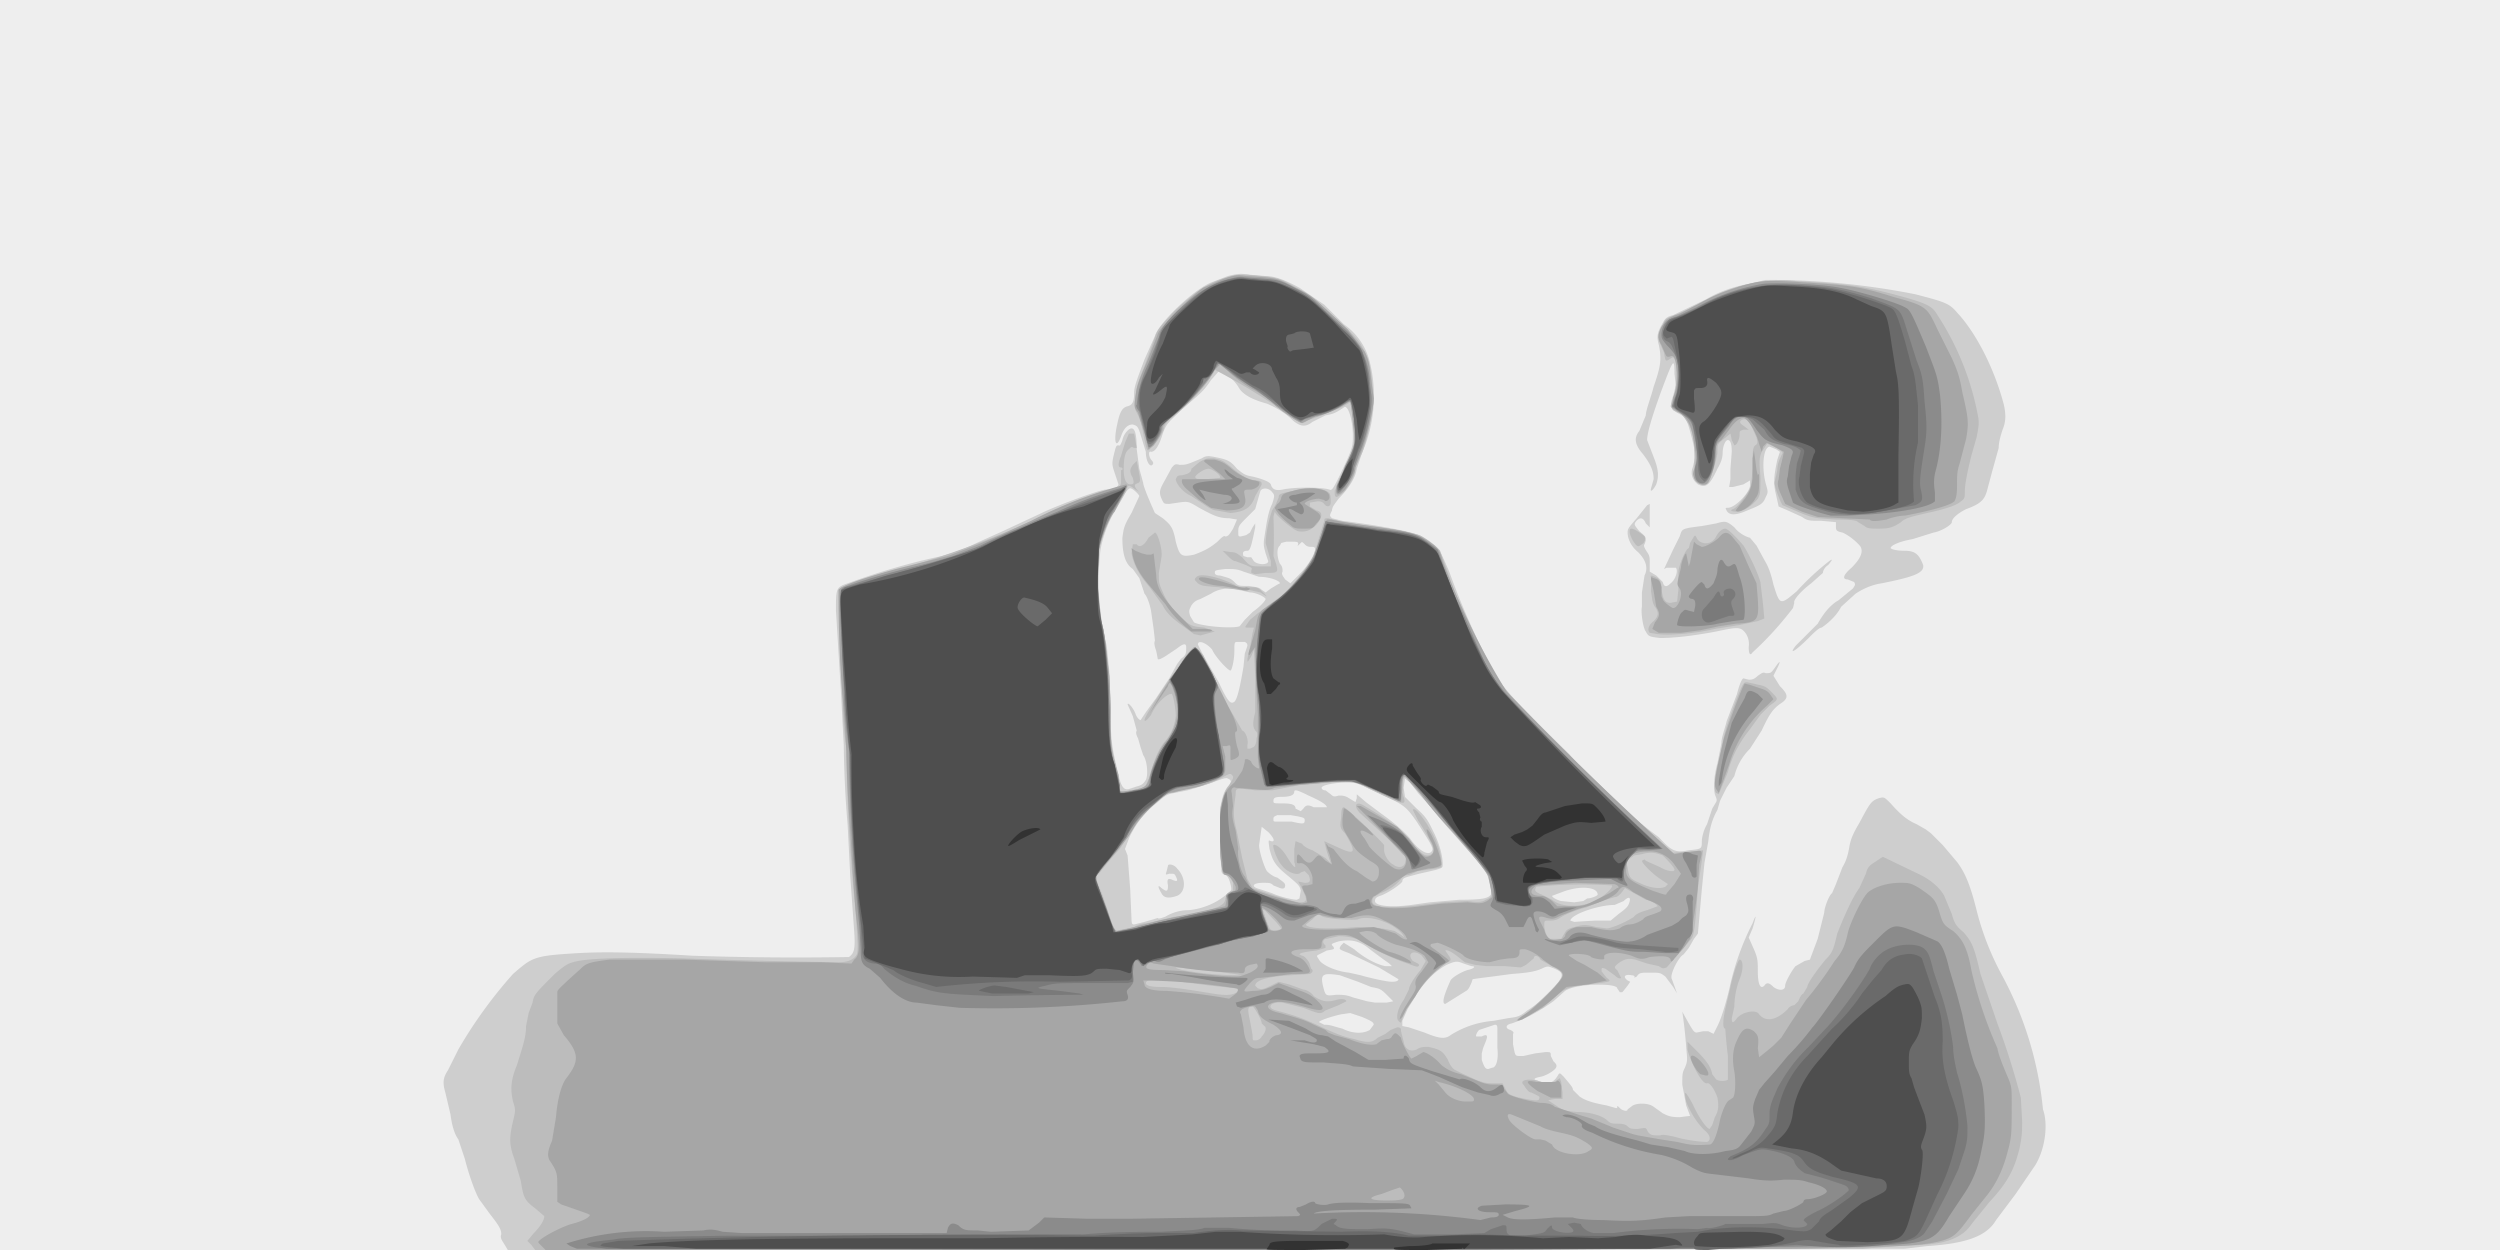 <svg xmlns="http://www.w3.org/2000/svg" xml:space="preserve" style="fill-rule:evenodd;clip-rule:evenodd;stroke-linejoin:round;stroke-miterlimit:2" viewBox="0 0 960 480"><path d="M0 960V0h1920v960H0Z" style="fill:#eee;fill-rule:nonzero" transform="scale(.5)"/><path d="M387 955c-2-3-3-5-2-7 0-4-2-7-9-16l-8-11c-3-5-8-19-11-31l-5-15c-3-4-5-11-6-19l-4-17c-2-7-2-11 2-17l8-16a350 350 0 0 1 42-58c15-13 16-14 50-16 18-1 40-1 88 2a2352 2352 0 0 0 120 1c4-3 5-6 4-20l-3-42-2-39a848 848 0 0 1-3-62l-1-18-1-20-4-65c0-17 0-18 9-21 22-8 45-15 68-20 10-2 21-6 31-11l20-9 30-14c10-5 42-17 49-18 6 0 10-2 10-4l-3-9c-2-6-2-7-1-12 2-8 2-9 4-9 1 1 2-1 3-4 1-5 5-9 7-9 3 0 4 6 4 16l2 15 3 11c0 3 8 21 9 23l6 4c6 5 8 7 10 18 3 11 4 12 14 10 8-3 12-5 18-10 3-3 5-5 6-4 2 0 3-1 6-6l3-7-6-1c-8 0-12-2-23-8-10-6-8-5-23-3-3 0-4 0-5-2-3-6-3-8 1-15l6-11c2-2 2-3 6-2 5 0 5 0 17-5 3-2 5-2 10-1 10 2 12 3 17 9 5 4 6 5 12 6 8 2 13 4 14 6 1 4 4 5 9 4 9-2 30-2 36 0 2 1 3-1 8-11 10-21 10-22 10-30 0-13-4-25-7-22-6 4-8 5-14 6l-10 5c-5 4-9 4-15-1-6-6-13-10-20-13-11-3-19-7-22-13-4-6-9-10-14-13l-7 8c-6 9-8 10-23 23-10 10-11 10-14 18-3 10-6 14-9 14-2-1-2 3 0 6 2 2 2 3 1 4-2 2-5-3-5-10l-4-13c-2-7-3-7-6-8-4 0-7 3-9 9-4 11-6 4-3-9 2-10 4-13 8-14s5-4 5-10c0-5 2-10 8-26l8-18c3-10 29-35 43-41l13-5c8-2 10-2 17-1l12 1c6 0 13 2 26 9l19 13 15 15c10 7 17 17 20 29a109 109 0 0 1-6 70l-4 12c-1 7-6 15-14 23-2 3-5 6-5 9-2 4-2 4 0 6l8 2c24 3 54 8 61 12l10 7c4 4 5 6 11 20a573 573 0 0 0 37 82c8 11 17 21 55 58a420 420 0 0 0 69 64c10 11 13 12 23 10 10-1 10-1 10-7 0-2 1-8 4-13l4-12 3-5c1-2 0-3-1-6-1-5-1-13 2-24l3-15c0-5 3-12 4-17l8-21c2-8 4-12 5-12l4 1c2 0 4 0 7-3 3-2 4-3 6-2 4 0 4 0 7-4 4-6 5-6 2 0l-3 6 5 8c6 6 7 9 1 13s-9 8-15 21l-9 14c-6 6-10 13-12 21l-6 9-5 10-2 7c-4 7-6 14-7 24l-3 17-2 20-3 34-3 4-4 7-4 5c-4 2-11 16-9 19l4 11-3-5-6-8c-4-3-4-3-12-3-7 0-8 0-10 3l-2 1c1-1 0-2-2-2-5-1-7 1-3 4l2 1-2 3-4 5h-2l-2-3c0-4-31-4-40 2l-9 8c-10 7-20 13-32 17-5 1-5 4-1 5 2 1 3 2 2 3v8c2 10 1 9 8 9l9-2 8-1c4 0 4 0 4 3l2 4c2 2 3 3 2 5s-7 6-12 7-6 2-2 3c9 3 12 2 16-5 1-1 1-1 4 2 5 6 7 8 7 10l5 5c4 3 10 5 21 7l7 2h1c0-2 0-2 2 0s6 3 6 1l4-3c4-2 12-2 16 1l7 5c4 2 6 3 13 3l8-1-3-8-3-16c0-8 0-9 2-13 2-5 2-5 1-16a366 366 0 0 0-3-27l5 9c3 5 4 7 6 7l5-1h4l4 2 3-6c3-6 6-16 9-28a204 204 0 0 1 18-51c3-8 3-6 0 4l-3 7 4 9c3 7 3 9 3 17 0 10 2 14 5 11 2-3 4-2 7 1 4 3 9 3 9-1 0-3 6-13 8-15l7-4 4-1 6-16 5-20c0-4 4-14 6-15l3-7 5-13c3-5 4-9 5-14 1-6 2-10 8-20 8-15 9-17 15-19 4-1 4-1 9 4 8 9 13 13 20 16l7 4 4 3 9 9 11 13c6 8 10 17 15 37a214 214 0 0 0 19 49 271 271 0 0 1 32 104c4 11 2 30-6 43l-15 22-15 20c-7 12-22 18-53 20l-17 2-537 1H390l-3-5Zm759-135c3 0 5-6 4-15v-13c0-4 0-5-2-5l-12 4c-2 2-3 5-2 5h4c4-2 5-1 3 4l-2 5-1 4v5c2 6 3 7 5 7l3-1Zm-32-25a72 72 0 0 1 33-11l11-2c7-1 9-1 15-6 8-5 12-9 22-19 6-8 6-10-1-13-5-2-5-2-8-1-6 3-11 4-25 5l-15 2-8 1-7 1-1 3c-1 2-2 5-4 6l-16 10c-3 0-1-7 4-18 1-2 7-6 13-8 5-1 7-3 3-3l-6-2c-5-2-6-2-13 1-9 5-16 12-22 21l-8 13-4 9v4l5 1 12 4c12 5 16 5 20 2Zm-62-4 3-4c0-2-2-3-9-6l-9-3-7 1c-9 2-17 5-17 6l4 2c5 0 6 1 14 3 8 4 16 4 21 1Zm13-21 5-1-6-6c-4-4-6-4-11-5l-10-4-14-5c-13-2-15-1-13 8 2 8 2 8 10 7 5 0 8 0 13 2l11 3 6 1h9Zm9-18-15-9-23-11c-8-3-8-3-6-6l2-2 8 5c8 7 18 12 24 13h5l-2-2-7-5-8-6c-7-6-14-8-24-6-6 2-6 2-4 4 1 2 1 2-5 3l-6 3c-2 1-2 1 0 4 2 4 13 9 23 10l9 2c3 1 19 5 24 5 4 0 5-1 5-2Zm-195-44 7-2 3-1c1 1 3 0 6-1 5-3 11-5 18-5 11-1 23-6 31-14 2-1 2-2 1-6s-2-6-4-7c-3-1-3-2-3-6l-1-10v-35c2-10 3-13 6-17 3-3 3-5 0-6-1-1-4 0-12 3l-12 4-7 2-10 2c-6 1-7 2-14 8-9 7-16 16-21 27l-3 8 2 5 2 26 1 23c0 4 1 4 2 4l8-2Zm346-1h12l6-5c4-3 7-5 8-8 2-5 0-6-4-2l-7 3c-12 0-33 7-34 12l3 1 16-1Zm-141-12 14-2 23-2c17 0 22-1 24-4 1-3-2-14-4-18a454 454 0 0 0-42-49l-10-11-6-8-4-3-1 7 1 7 9 9c8 7 9 10 13 18 5 10 7 19 7 25 0 3 0 3-18 7-11 3-13 3-13 6-1 2-11 9-17 11-3 1-4 2-4 4 0 4 13 5 28 3Zm132-3 3-2c3 0 8-2 8-3 0-6-14-7-27-2l-8 3c0 1 3 3 7 4l10 1 7-1Zm-218-2 1-6c-1-4-1-4-13-14-7-6-9-10-11-18-1-7-1-7 1-6 4 1 2-3-2-7l-5-4-2 14c0 5 4 17 6 20 1 1 4 4 8 5 4 3 6 4 6 6s-1 3-4 2l-5-2c-2-2-3-2-8-2-8 0-10 3-2 5l9 3c4 2 15 5 19 5l2-1Zm102-37c1-2-3-8-12-22-7-10-9-12-19-17l-17-8c-10-5-12-5-18-5-9 0-19 2-19 4 0 1 1 2 3 2l4 3c2 2 3 2 6 1 3 0 5 0 8 2l5 3 1-3v-3l7 6 12 9c7 5 16 12 22 19 7 10 15 14 17 9Zm-98-23c0-2-1-2-5-3l-6-1h-10c-2 1-3 1-3 3s0 2 3 2h11c9 2 10 2 10-1Zm-1-9c2-3 4-3 8-1h10c0-2-5-5-14-9-8-4-11-5-11-3 0 3-4 4-10 4-5 0-6 1-6 3s0 2 7 2 10 1 10 4l4 2 2-2Zm-128-17c4-1 5-2 7-5 2-4 1-15-2-19l-2-6-2-7c-1-2-2-4-1-6l-3-11-4-9c0-2 4 2 6 7 1 3 3 5 4 5l4-6 8-11 10-15 6-11 3-4c4-3 4-4 4-9 0-3-2-3-7 1l-9 6c-5 3-6 3-6 1l-1-5c-1-3-2-6-1-8l-1-9-2-14c-1-5-3-11-5-13l-4-12-5-7c-6-4-8-12-8-24 1-7 1-9 7-19l6-13c0-1-5-6-7-6-1 0-3 2-5 6l-7 12c-5 8-10 22-11 31a201 201 0 0 0 5 72l2 20 1 31c0 22 1 27 6 48 2 9 4 12 8 11l6-2Zm75-65c2-2 4-9 7-27l1-10 2-6c0-1 0-2-2-3h-6c-2 0-2 1-2 7 0 7-2 15-3 15-2 0-12-11-14-16-4-5-11-8-11-4l4 8 12 21c7 15 9 17 12 15Zm4-58 4-5 6-6c7-5 10-9 10-10-1-2-8-5-12-5l-9-2c-7-2-15-1-21 3l-8 4c-3 1-5 2-7 5-2 4-2 4-1 8l3 5c6 3 29 5 35 3Zm29-32 2-1c0-2-8-5-16-5l-12-4c-5-2-7-2-14-2-8 1-8 1-8 3 0 1 1 2 4 2 7 2 8 2 11 5s3 3 11 3c6 1 8 1 10 3l3 2 4-3 5-3Zm17-8c7-7 12-16 12-19 0-2-1-2-3-2-3 0-4-1-5-2-2-2-2-2-3-1-2 2-3 3-2 1 0-2 0-2-9-2l-4 1-1 2c-3 2-2 10 0 14 2 2 2 4 2 6-1 2 0 3 2 6l4 3 7-7Zm-24-10-2-6c-1-4-2-6-1-12 2-13 3-20 6-26 2-6 2-7 0-9-2-3-7-4-9-1l-2 7-2 7-7 7c-5 5-6 6-6 10s0 4 2 4l4-1 3-2 2-4 2-3v3c-3 15-4 18-6 18-3 0-4 1-3 4l3 1h3l2 3c3 3 11 3 11 0Z" style="fill:#cecece;fill-rule:nonzero" transform="scale(.5)"/><path d="M892 686c-3-5-3-7 0-4 4 3 5 3 5-2-1-5 0-6 4-4 3 1 4 1 2-3-1-2-1-2-5-2-3 1-3 1-2-2l1-4c0-2 5-1 7 2 7 7 7 18 0 21-6 2-10 2-12-2Zm451-189c1-6-2-12-6-14-3-1-5-1-19 2-21 4-35 5-43 5-8-1-9-1-11-5-2-2-4-15-3-19v-11l2-13c3-6 1-12-5-18-5-4-8-10-8-15 0-3 1-4 7-11l8-10 2-1v18l-3-3c-2-5-5-5-8-1-1 2-1 2 3 7 5 4 6 5 4 10-1 1 0 3 2 6s2 4 2 9v6l5 3 5 5c1 4 3 4 6 1 4-3 6-10 4-12h-7l-2 1 7-15 5-10c2-6 1-6 17-8l11-2c7-2 8-2 14 3 3 4 8 7 12 8l5 6 6 11c3 5 5 10 7 19 5 16 5 16 18 5a205 205 0 0 1 21-20c6-5 8-6 3 0-2 1-4 4-4 6l-9 8c-8 6-14 13-13 15l-1 4c-10 13-20 24-31 34-2 3-3 1-3-4Z" style="fill:#cecece;fill-rule:nonzero" transform="scale(.5)"/><path d="m1379 496 10-10 7-7c4-7 9-14 16-18l11-9c2-3 2-3 1-5l-5-2c-4 0-4-3 3-9 7-7 9-12 7-16-2-3-9-9-14-11-5-1-5-2-5-5v-3l-11-1c-9 0-11 0-15-3l-11-5-7-3-2-9c-2-8-2-13 1-27l2-6-3-2-5-2c-5 1-6 16-3 28 2 7 2 7 0 11-2 5-4 6-14 10-9 4-14 4-16 0-1-2-1-2 1-2 6 0 18-13 17-18v-3l-5 3-8 2h-3l1-6v-8l1-13c0-6-1-9-3-9s-4 5-4 10c0 3-1 7-4 12-6 13-9 15-15 12-4-3-6-8-4-13l2-8c0-5-4-21-6-26s-4-6-8-8c-5-3-6-5-3-13l2-8-1-9c0-13-1-11-10 13-8 22-11 33-11 38l5 13c4 10 4 15 2 21-2 4-5 7-4 3l2-7c0-6-2-11-8-19-7-8-7-13-3-18l5-12c0-4 4-14 6-22 6-17 6-22 4-32-2-7-1-10 3-17 2-4 4-5 8-6l25-12c10-6 22-10 33-12l13-3a574 574 0 0 1 115 11c23 6 26 7 32 14 15 16 29 44 36 71 2 9 1 14-1 19-1 3-3 9-3 14l-5 18-4 15c-2 7-5 10-16 14-6 3-11 7-11 10 0 2-8 7-14 8l-16 5c-11 2-17 5-17 7 1 1 5 2 11 2 8 0 11 3 14 11 1 6-7 9-32 14-7 1-14 4-20 8l-11 10c-3 6-9 12-15 16-2 0-6 4-10 8-9 9-16 14-10 6Z" style="fill:#cecece;fill-rule:nonzero" transform="scale(.5)"/><path d="m408 956-3-3 5-6c5-5 8-10 8-13l-7-6c-8-6-9-8-11-21l-5-17c-4-11-4-16-1-29 2-8 2-9 0-15-2-9-2-16 3-28 5-16 7-22 7-30l2-10 3-8c1-6 2-7 17-22 7-6 10-8 14-9 9-3 39-4 83-3a5931 5931 0 0 0 121 3c7 0 12-2 14-6 1-3 1-6-1-34a1374 1374 0 0 1-7-124 293 293 0 0 1-3-38 1089 1089 0 0 1-2-85c3-3 24-10 46-15a706 706 0 0 0 110-41c15-8 40-17 50-19 7-1 10-3 10-7v-9c2 0 1-2 0-2-3 0-2-4 0-9l3-10 3-7h4l2 11h-2c-2-1-2-1-4 1-3 2-4 7-4 16 0 7 2 11 5 11s3-1 2-5c-3-5-2-7 0-10l3-3 1 5c2 10 2 11 0 12-3 1-3 2-1 5 2 2 2 2-1 0-5-4-6-4-7 1l-7 12a92 92 0 0 0-15 61l3 28c4 13 7 51 7 65-1 15 0 31 4 45l3 16v4h4c11-2 15-3 16-5l4-9c2-9 5-18 11-25 5-6 7-12 8-19 0-6-2-16-3-17-3-1-12 7-16 16-2 3-5 6-5 4s6-12 19-31 17-25 20-25l6 6 19 39 11 19c3 1 5 8 4 11v3h2l2-1c1 0 3-2 3-7 1-3 1-4-1-6-2-3-2-6 0-14v-27l-1-21-2 5c-3 5-3 5-3 2l2-9 2-11 1-4h-4c-4 0-3 0 1-6l6-5 8-6 8-6c7-4 25-25 27-33l8-26c0-2 1-2 3-2l8 2 17 3c18 2 40 6 45 8s14 9 16 12l11 31 21 45c8 18 11 21 21 34a3001 3001 0 0 0 125 122l13-1 11-1-1 8-3 21c-2 30-3 36-5 39l-5 6-14 16c-3 1-3 1-6-1l-9-2-9-3c-5-1-7-1-12 2-4 3-5 4-2 6l3 6c-1 1-3 0-5-2l-7-5c-3-1-3-1-3 2l4 5c4 3 4 3-15 5-14 2-17 3-24 9l-10 9-20 10c-1 0 2-3 6-5 9-7 29-26 29-30 0-2-3-5-10-8l-7-4c-1-3-5-4-5-1l-6 5-4 2-12-1h-14l-9-1-8-2-5-4c-5-4-9-6-10-5l2 3c3 4 3 5-2 7-9 7-17 15-23 25l-6 9-4 8c-1 4-1 4-3 2s-1-9 4-16l4-8c0-2 3-8 9-15l4-7-3-4c-6-5-12-2-7 4l4 2 1 1c-1 2-1 2-9-1-9-3-25-10-30-14-7-5-14-7-23-7l-9 2c-3 0-4 3-1 5v2l-7 2c-9 1-13 2-13 3l2 1c2 0 6 5 6 7l1 3c2 1 1 3-1 4l-15 1c-18 1-27 4-27 8l2 2c3 1 4 1 10-2l6-3 8 2 11 4c2 0 6 2 8 5 6 4 10 5 17 3 3-1 8-1 8 1l-6 3-10 4c-4 3-4 3-17-2l-16-4c-9-1-13 4-5 6 15 4 20 6 29 10 17 8 22 10 31 12 10 3 14 3 18-1l6-3 4-3 5-2c3 0 3 1 3 3l2 8c1 6 5 8 10 6 3-2 5-2 9-2 9 2 11 3 15 10 2 5 4 7 6 8l4 2 11 5c7 3 10 3 15 3h6l2 4c2 4 3 5 11 7 9 2 15 3 15 1 1-2 0-2-6-5-2 0-3-2-4-3l-2-3c-3-3 2-5 11-3 8 3 11 2 14 0l3-2 1 3 1 8v5h-6l-5 1 6 4c6 4 6 4 16 5 11 0 20 3 24 7 2 2 4 2 8 2s6 1 7 2c2 2 3 2 8 2 6-1 6-1 7 1 2 4 4 4 10 4 2-1 6 0 11 1 10 3 21 4 25 4 3-1 3-5-2-9-6-6-11-14-14-22-2-9-1-9 5 2 5 11 11 19 13 19l2-3 2-6c3-5 3-9 2-15-2-6-6-12-8-11-4 1-13-17-15-26v-6l7 7c7 7 11 12 12 18l3 4c3 2 9 1 9 0v-18a400 400 0 0 1-2-21c-2 0-2-6 0-15l4-17c2-10 6-21 7-21 3 0 3 8 0 15-2 5-4 13-4 21l-2 9c0 4 1 4 4 0 4-5 15-7 17-3 5 6 13 5 22-4 1-2 4-3 5-3l3-3c1-2 2-5 4-6l3-5c0-3 9-15 14-21 5-5 6-7 9-20 4-10 11-27 17-35l5-11c1-4 2-6 7-9l6-4 27 13c11 5 19 13 21 19l5 12c2 7 3 9 9 14 6 7 8 10 13 32l13 38a567 567 0 0 1 18 57l1 18c0 8 0 11-2 21-4 16-9 26-23 41l-13 16c-5 7-7 8-12 11-10 5-19 6-46 7l-26 2-511 1H411l-3-4Zm561-160c3-3 4-7 2-8l-2-2c0-3-6-13-7-13-4 0-4 2-2 11l2 11c0 4 0 4 2 4s4-1 5-3Zm-19-34c1-2 1-2-1-3l-19-2-23-3c-18-3-27-2-27 1 0 2 4 3 12 3s21 2 39 5c12 2 16 1 19-1Zm4-13-6-1-23-3c-22-2-27-3-17 0a245 245 0 0 0 46 4Zm245-28 3-5c1-2 3-3 7-4 7-2 9-2 17 0l8 1c4 0 17-6 21-9 1-2 6-4 10-5l8-3c0-1-4-4-9-5l-9-5-7-4-3 4c-2 2-3 3-5 3l-10 3-12 5c-5 1-16 5-20 8-3 2-6 2-8 2-4 0-4 0-4 4 0 3 2 9 4 10h9Zm-121-2c-2-4-9-9-15-11-7-3-16-4-20-2-2 1-22 0-27-2l-4-2-4 4-5 4c0 3 17 4 39 2 11 0 16 0 29 3l5 3c3 2 3 3 2 1Zm-207-7c3-2 7-3 10-3l13-3 8-2c8 0 33-6 36-9 2-1 3-3 3-5 1-3 2-5 6-6v-6c-2-4-3-5-5-6-3 0-3 0-5-17v-33c2-9 3-14 7-19 3-5 4-6 2-8-1-1-2-1-7 2-9 5-19 8-29 9l-9 3c-4 0-6 1-11 5-8 7-16 16-22 26l-8 12a250 250 0 0 0-16 19c-3 2-3 3-2 5l5 12 9 27 15-3Zm112 2c2 0 0-3-6-9-4-4-6-7-7-6l3 9c3 7 2 7 10 6Zm109-19 16-2 19-1c8 1 11 1 14-1 5-2 5-3 4-10-1-10 0-8-29-41a397 397 0 0 1-27-33l-7-8c-1-2-2-2-3-2-2 1-3 9-1 15 2 7 1 7-28-7-10-5-12-5-28-4l-24 2-21 4h-13c-15-2-15-2-15 3-2 15-2 17 1 29l4 20 4 16 4 7c2 1 32 11 36 11 5 0 6-1 4-6a95 95 0 0 0-5-10l5 1c4 0 5-1 3-6l-3-3-3 1c-2 3-11 0-15-6-3-3-7-14-6-15 2-1 7 3 11 10 5 8 7 9 5 3v-10l1-6 5 2c1 2 5 4 8 5l10 6 4 4-3-9-2-8 11 5c13 6 14 4 5-11-4-4-4-5-3-12 0-7 1-8 2-8 2 0 28 25 31 29v4c0 3 3 9 7 11 4 3 8 2 9-1 1-4 1-5-2-7l-8-9-14-13-11-10c-5-6-2-9 4-5l10 6c14 9 18 12 23 19 8 9 12 13 15 13s5-2 5-4c0-3-6-14-12-23l-4-8c1-2 5 2 11 11 6 10 10 18 11 28v5l-4 1-7 1-7 1-7 3c-3 0-5 1-6 3-3 4-8 8-16 11-5 3-6 3-6 6 0 2 1 3 5 4s19 1 33-1Zm133-3c6-3 14-10 13-12a363 363 0 0 0-58 1c-2 3-1 4 4 6l8 4c7 6 22 6 33 1Zm54-11 2-2-6-4c-6-4-14-12-14-14l2-1 1 1 2 1 9 4c5 3 11 4 11 2s-6-8-9-11c-5-2-9-3-16-1l-6 1-4 3c-2 2-2 3-1 6 1 8 2 9 9 12 8 4 16 5 20 3Z" style="fill:#bcbcbc;fill-rule:nonzero" transform="scale(.5)"/><path d="M1318 609c-2-2-1-12 1-21l3-12c1-8 4-19 9-32 8-21 8-20 11-20l9 2c5 1 6 2 10 6 5 5 5 5-2 10l-7 7-8 11c-8 10-14 21-17 33l-7 17-2-1ZM917 487l-11-8c-8-6-11-10-13-14l-10-14c-7-8-12-16-14-26l1-7h3c2 3 6 1 9-5l5-4c2 0 6 13 5 19l-2 12c0 8 0 8 4 17 3 6 6 10 11 15 9 9 10 9 20 10l8 3-11 3-5-1Zm356 0-6-1c-2-2-1-6 3-9 4-4 4-7 1-11-2-3-2-5-3-12v-10c-1-3 1-2 5 0 2 2 3 3 3 8 1 9 3 11 7 11l5-1 1-9v-14c1-7 6-18 8-18l1-4 3-5c1-1 1-1 2 1s2 3 5 4c4 1 8-1 10-5s5-6 7-6 9 7 14 13c5 8 11 21 13 28l2 17 1 11-5 2-14 3-19 3c-17 4-36 5-44 4Zm-305-32-9-2h-7l-16-2c-12-1-13-1-16-3-3-3-3-3-1-5 3-3 17 0 29 6 2 2 5 2 11 2 7 0 7 0 11 4s4 4-2 0Zm-7-15v-2c1-2 0-2-4-4l-8-3c-2 0-4-2-7-5l-3-3 6 1c4 0 5 1 9 4 6 7 6 7 15 7h7v-4l-2-7-2-7a89 89 0 0 1 5-25l3-5 2-5c0-3 2-3 11-5 12-3 24-2 27 1 2 1 2 4 2 8 0 3-3 4-5 1-1-1-2-2-5-2l-6 1v3l5 3c5 1 5 5 0 11-4 4-8 6-14 5-4-1-17-12-18-15l-1 4a336 336 0 0 1 0 30l2 6c2 7 1 7-8 7l-8 1-3-1Zm295-22c-4-5-6-12-3-12 2 0 8 4 10 6 1 2 0 5-2 6-3 2-3 2-5 0Zm176-14-5-3c-1-1-3-2-17-2-16-1-17-1-27-5l-14-6c-2-3-7-16-6-18l2-9c0-5 2-9 4-13 0-2-10-7-12-7l-4 6c-2 5-2 7-1 19 0 13 0 13-2 17-4 5-11 10-16 10-4 0-6-1-3-2s9-9 12-14c2-3 2-6 3-18 0-13 0-15 2-17 2-1 2-2 1-6l-4-9c-3-5-5-6-8-4-1 1-1 2 2 4l4 3h-4c-3 1-3 1-3 4s-2 8-4 8l-2-4-1-5-5 4c-5 4-5 4-5 11-1 7-5 19-7 23-2 2-6 1-9-1-2-1-2-3-2-7 1-19 0-29-4-37-3-5-6-9-8-9l-4-2-2-3 2-6c3-7 3-28 1-30-1-2-1-2-4 0s-3 1-4-5l-3-7c-2-4-2-7 2-14 2-6 2-5 14-10l17-8a119 119 0 0 1 73-16c38 2 51 4 77 11 22 6 26 8 30 15a213 213 0 0 1 31 77c1 5 1 7-1 17l-4 14c-2 8-5 21-5 27 0 5 0 6-3 8-3 3-12 6-26 9-13 3-17 4-20 7-6 4-9 5-17 5-6 0-9 0-11-2Zm-498-12c-3 0-7-3-10-5l-9-6c-7-3-12-10-12-13 1-2 1-3 5-3 4-1 7-2 7-5l6-5c5-3 6-3 11-3 6 1 8 2 15 8 6 5 11 8 17 9 5 0 6 2 4 5l-4 7c-3 9-8 12-19 13l-11-2Zm3-25c1-2-6-7-9-7s-9 4-10 6c0 2 1 2 9 2l10-1Z" style="fill:#bcbcbc;fill-rule:nonzero" transform="scale(.5)"/><path d="m1025 377 8-18c8-17 8-21 6-39l-2-11-7 4-15 6-11 4c-3 3-6 2-15-5a530 530 0 0 0-56-34c-5 10-17 24-33 37-4 3-6 6-6 8-1 4-7 13-10 15-3 3-3 4-6-11-1-6-3-13-5-16-2-4-2-5-1-13 1-7 2-11 7-23l8-22c2-6 3-7 15-20 16-15 25-21 37-25 9-3 10-3 19-3 22 2 24 2 36 9 11 6 14 7 29 22 18 16 21 20 24 26 5 8 6 15 8 38 0 9-5 32-9 42l-5 11c0 6-4 13-9 19-6 5-7 5-7-1Z" style="fill:#bcbcbc;fill-rule:nonzero" transform="scale(.5)"/><path d="M416 957c-3-3-3-3-2-4 4-4 18-11 25-13 8-2 14-5 14-7l-2-1-20-7-3-2v-11c0-11 0-12-6-21-2-4-1-8 2-15l3-18c1-13 4-25 8-30 10-13 10-19-2-33l-5-9v-24c0-2 4-5 8-9l10-9c4-4 6-5 22-7h58l62 2h42l24 1 2-3c4-3 4-8 3-20l-2-18-2-27-2-34a990 990 0 0 1-3-61l-1-18-2-25a966 966 0 0 1-3-81c2-3 19-9 44-16l40-10 21-8 19-8 24-11a354 354 0 0 1 69-27l4-1c1 1 0 3-3 9l-6 12c-4 4-10 20-12 29-2 13-1 43 2 56 2 6 3 15 4 25l2 16 1 27c0 28 0 29 6 49l1 9c0 5 0 4 9 3 11-2 12-3 14-11 2-9 8-21 12-26 8-10 11-21 8-34-3-11-5-14-6-9l-14 21a358 358 0 0 1 34-51c4 0 9 10 19 31l11 22c3 7 4 12 2 12-1 0 0 9 2 14 1 4 1 5-3 7-3 1-3 1-3-1v-6c0-4 0-4-3-3h-3l2 8v11c-1 4-2 4-7 7l-8 3c-3 2-13 4-28 7-3 0-19 15-25 23l-6 10-8 10-10 12-5 6c-3 3-3 4 4 24 6 16 8 21 10 21l9-2 23-6 51-11 1-5c-1-4 0-5 4-6 3-1 3-1 3-4-2-4-4-8-7-9-3 0-4-3-5-21v-25c2-15 3-18 11-25l6-9 1-3 1-4c0-2 0-2 2-2l2 1 1 1c0 2 5 6 6 5l-1-8v-34a936 936 0 0 1-2-51l-3 4c-2 4-3 2-1-3l4-14c2-11 2-12 6-16l10-7c10-7 27-28 30-37l9-25h3l10 2 41 6c11 2 17 4 23 8 9 6 10 8 12 16a575 575 0 0 0 49 100 2527 2527 0 0 0 129 125l5-1 9-1c8-1 8-2 5 10l-1 17a449 449 0 0 1-6 40l-5 7-7 8c-2 3-3 3-3 1-1-3-7-3-16-2-6 2-7 2-14-1-9-3-19-3-21 0v2c1 2-9 0-10-1-2-3-19-3-17-1l6 4 6 3 10 6 7 6-14 3-17 2-9 8c-8 7-16 12-25 17-6 2-4 0 5-6 8-6 25-23 26-27 1-3-1-5-8-8l-7-5c-3-3-9-7-14-8-4 0-4 0-4 2 0 4-2 5-8 5l-7 1-8 2c-7 0-17-2-20-5-1-2-16-9-20-10l-5 1c-1 2 0 2 4 5l8 6 2 2-6 4c-8 6-15 14-20 23l-7 10-3 6-2 2c0-3 3-8 8-16 4-6 5-8 4-11 0-3 0-4 5-10l5-7-3-5c-4-3-8-5-20-8-5-1-15-6-17-9-2-1-3-2-8-2l-5 1c0 2 17 13 23 15 8 2 13 5 16 7l1 2-4-1a169 169 0 0 1-38-18c-6-3-7-3-14-3-10 1-13 3-13 7s-1 4-12 4c-12 0-15 3-6 6 3 1 5 3 7 6 4 7 3 7-12 7l-15 2-9 1c-4 0-5 1-8 4-6 7-6 7 2 6 6 0 9-1 14-3l6-3 11 4c9 3 12 4 17 8 10 9 7 11-9 6-14-4-19-4-23-3-7 2-5 6 5 8 10 3 19 5 26 9l9 4 2 2 5 2 11 3c10 4 17 5 21 4l4-3 4-1c1 0 3 0 4-2 2-3 3-3 5-1l2 2c0 3 7 16 8 16l4-2 5-3c2 0 9 4 14 10 4 3 7 5 15 7l15 6c5 2 8 2 12 2 5 0 5 0 6 3l3 4c2 2 17 6 25 7 5 0 9 1 11 3l9 3 9 3 10 3 17 7 15 5 4 1 17 3 13 2c9 2 12 3 25 2 3 0 6-9 8-19 2-8 5-14 7-15l3-2c2-3 2-14 1-20-2-10-1-18 2-24 4-9 7-11 13-7 3 3 4 4 3 13l1 7 5-4 6-5 6-6 7-11 12-18a287 287 0 0 0 22-30c6-7 8-12 10-21s12-29 16-32c5-4 15-7 24-7 7 0 8 0 15 4 10 7 12 8 15 17 3 10 3 11 11 16 7 6 11 13 14 30a321 321 0 0 0 20 60c1 6 5 15 7 20 4 9 4 10 4 22 0 23 0 26-3 37-3 12-8 24-16 34l-12 15c-11 15-13 17-23 20-12 3-22 4-67 5l-46 1-480 1H419l-3-3Zm662-37c2-2-1-7-3-8l-6 2-8 3c-12 3-10 5 5 5 9 0 12-1 12-2Zm142-36c4-2 3-3-1-6-8-5-11-6-20-8-5-1-13-3-16-5l-22-9c-3-1-4 0-2 4s17 15 20 15h4l4 1 5 3c2 7 22 10 28 5Zm-88-40c-1-4-14-10-27-13l-3-1 3 3 5 6c3 4 10 7 16 7s6 0 6-2Zm-160-41 3-3c-1-1 3-5 6-5 5-1 3-4-3-8-8-4-11-6-12-11l-2-3c-2-1-8 1-10 2-2 2-2 2-1 4l2 10c1 14 7 20 17 14Zm-24-39c3-2 4-5 1-5a492 492 0 0 0-71-6l1 3c0 3 5 5 17 5a440 440 0 0 1 48 6l4-3Zm12-17c6-3 7-5 5-7l-5 1c-3 1-4 2-4 4s-1 3-5 2a337 337 0 0 1-51-5l-14-2c-3-1-3-1-5 1-2 3 0 4 13 4l16 1c5 1 27 4 39 4 4 0 6-1 11-3Zm120-27c-1-4-10-10-17-13-9-5-14-5-25-2h-13l-10-2c-2-1-3-1-9 3l-6 5c0 3 18 4 41 2l14-1 8 2 9 3 4 3c3 2 6 2 4 0Zm120 1 2-2c0-3 4-6 9-7h11c13 3 16 3 22 1 2-2 6-3 7-3 4 0 8-2 11-4 1-2 5-3 8-4 5-2 6-2 6-4s-3-4-11-7l-11-6c-6-5-8-5-11-1-2 4-12 9-31 14l-13 5c-6 3-6 3-11 2-6-2-7-1-5 3l3 6c1 5 4 8 8 8l6-1Zm-217-7c3-1 2-2-3-8-6-6-11-10-11-8l2 7 3 8c1 2 6 3 9 1Zm108-18 16-2 20-1c10 1 11 1 15-1l4-3-1-6-2-10c-2-4-13-18-29-36a282 282 0 0 1-23-27l-9-10c-4-6-5-5-5 6l-1 10-29-13c-8-3-12-4-28-2l-23 2-17 2c-4 2-7 2-17 1l-13-1c-2-1-4 1-3 4l1 10c-1 6-1 9 2 19l2 14c-1 6 2 18 5 21l3 6c2 4 2 4 21 10l20 5 4-1-1-5c-4-8-4-8 1-8l4-1v-5c-1-6-6-12-10-11-2 0-2 0-2-3 0-5 1-5 5 0 4 4 6 3 9-1 3-3 3-3 8 2l5 3-2-8c-3-7-3-10-1-6l4 2 4 5c4 5 9 10 14 12l7 5 5 3c3 0 5-3 5-7s0-5-7-9c-10-7-11-8-16-17-5-8-5-8-5-15l1-8c0-1 6 3 9 7l9 8c6 6 6 7 1 4-7-4-8-2-3 4l3 5c0 2 16 16 20 18 5 2 8 0 9-5 0-4 0-4-12-16a1255 1255 0 0 0-26-27h3l28 16 9 9c7 9 11 14 13 14 6 0 8-5 4-12-3-5-4-10-3-9 3 1 11 21 11 27 0 1-5 3-10 3l-9 2-7 2-6 4-19 13c-2 0-4 5-2 6 0 1 2 2 5 2 4 2 18 2 32 0Zm133-4 12-6 6-4c2 0 1-2-2-3l-30-1-30 2c-6 4-5 8 3 8 3 0 5 1 9 4l4 4h11c9 0 11-1 17-4Zm56-6 6-7 5-8-5-7c-5-7-13-11-21-10-11 0-16 4-16 13-1 7 3 10 20 17 9 3 11 4 11 2Z" style="fill:#a6a6a6;fill-rule:nonzero" transform="scale(.5)"/><path d="m1191 843-10-5c-10-7-10-9-1-7h15c1-2 3-1 4 3v9h-8Zm115-18c-4-3-9-13-7-14 2-2 11 7 13 13 0 2 0 2-2 2l-4-1Zm12-219c-2-4-1-9 6-39 2-7 14-40 16-42l4 1 9 3c3 1 5 2 7 5l2 3-5 5a96 96 0 0 0-29 45l-8 22-2-3Zm-44-120-5-3 2-5c4-5 4-7 1-12l-2-12-2-9c0-2 0-2 2-1 4 1 5 2 6 7v7l1 2c0 2 7 7 8 7 4 0 8-11 5-15-2-3-2-3-1-8l2-8c0-4 3-11 4-11l1 5 1 5 1-3 3-16 2 2 4 2c3 0 10-4 13-7 4-5 7-5 11 0l5 6 7 16 6 13 1 12c1 17 0 18-17 19l-13 2-14 3-15 2h-17Zm-359-1c-8-6-15-13-20-21l-12-14c-6-7-11-14-13-23l-1-6 3 2 5 2 4 1h3l2-1 2 17c0 10 7 20 20 33l8 8h7c7 0 10 1 6 2h-14Zm35-33-11-2c-9 0-20-4-18-6 1-2 13 1 28 6 3 1 7 2 8 1l3 1c-1 2-4 2-10 0Zm42-48c-5-4-10-8-13-14l2-3c2-1 3-4 3-5 1-2 1-3 9-5 7-2 10-2 16-2 9 1 12 3 12 7 0 2-3 4-4 2l-4-1c-4 0-11 2-11 4l6 4c7 4 8 6 3 11-3 4-3 4-10 4-4 0-7 0-9-2Zm444-5-21-1-19-1-12-4-13-6-4-9c-2-5-2-7-1-10l1-8 2-8 1-5-13-7-3 3-1 4-2-6c-2-9-9-20-12-20s-7 3-11 9l-6 8c-4 3-4 3-4 11-1 10-5 22-8 23-4 1-7-1-9-5-1-3-1-4 1-9 1-7 1-7-2-24-2-9-5-15-12-18l-4-3 1-8c2-5 3-8 3-18-1-12-2-15-6-13-2 0-2 0-3-2l-3-7c-3-5-3-8 0-14 4-6 5-7 14-10l17-9c11-6 17-8 29-12 17-5 21-5 51-3 32 2 42 3 67 11 26 7 26 8 34 25l11 22c4 9 6 14 8 26 5 21 5 24 3 36l-5 19c-2 6-2 9-2 17s-1 10-2 12c-3 3-17 7-38 11-5 0-12 2-14 3-6 1-12 2-13 0Z" style="fill:#a6a6a6;fill-rule:nonzero" transform="scale(.5)"/><path d="m1333 392 3-4c7-8 9-12 10-21v-15l1-6 1 7 1 8 1 4c1-2 1-1 1 3 0 9 0 11-3 15-3 6-13 12-15 9Zm-403-2-9-6-8-7c-5-4-6-7-5-9h33l-4-4-9-7c-4-3-4-3-2-4h7c7 2 8 3 14 8 5 4 13 8 17 8l3 1c1 2-1 5-6 6-6 0-6 0-5 5 2 8-2 11-14 11l-12-2Z" style="fill:#a6a6a6;fill-rule:nonzero" transform="scale(.5)"/><path d="M1026 376c0-3 2-7 7-17l7-13v-12l-2-19-1-7-5 3c-6 4-19 9-22 9l-6 3-4 2c-2 0-14-8-20-13-6-6-11-9-16-12-6-3-16-10-22-16l-5-4-4 4c-5 10-19 25-33 36-5 4-7 7-7 8 0 4-4 10-7 14l-4 3-3-12-5-16c-3-4-3-5-2-12 1-8 1-9 10-30l7-18c0-4 26-30 35-36l16-7c9-3 11-3 17-2l15 1c8 1 10 1 21 7 12 6 13 6 27 19l15 14 13 17c3 6 4 11 5 21l2 15c0 7-5 31-10 42l-4 11c0 4-4 11-8 17-5 5-7 5-7 0Z" style="fill:#a6a6a6;fill-rule:nonzero" transform="scale(.5)"/><path d="m443 959-5-2-3-2a202 202 0 0 1 75-9l30-1c5-1 8-1 15 1l15 1h157l1-4c2-4 4-4 8-2 4 4 6 4 15 4l10 1 29-1 8-6 4-4 33 1h33l65-1 64-1c2-1 2-1 0-3s-2-4 1-4l5-2c3-2 7-3 7-1 1 1 7 2 10 1s11-2 32-1c26 0 30 0 31 2l1 2-28 1c-31 0-45 1-47 3a671 671 0 0 1 128 5l8-2c5 0 6-1 6-2 0-2-1-2-7-2-9 0-12-3-6-5l18-1c22 0 24 1 8 5l-10 3 4 2c4 2 15 2 36 0h14c2 1 11 2 23 2 20 1 28 1 48-2l18-1h40c19 0 21 0 25-2l8-2c4 0 15-6 15-7s1-2 3-2c5 0 15-4 15-6s-5-5-14-7c-6-2-9-2-19-2-9 1-15 1-27-1l-25-3c-9-1-10-1-18-5-8-5-16-8-24-10a185 185 0 0 1-53-17c-6-2-9-4-8-6 0-2-7-6-12-6l-3-1c1-2 8-1 13 2l7 4 5 2c4 3 13 6 33 11l10 3 13 2 13 3c6 3 20 3 31 0 9-1 10-2 13-6l7-9c3-6 3-6 2-12s-1-7 1-13l3-7 4-5 8-9 10-12a218 218 0 0 0 19-22c4-4 27-37 32-46 3-7 7-11 15-19 15-15 15-15 33-8l16 7c3 2 6 8 9 21l6 20 4 15c4 20 8 36 11 42 4 9 5 12 6 27 1 21 0 25-3 39-2 10-6 20-12 29l-12 18c-13 22-15 22-89 23a24283 24283 0 0 1-509 3l-456-1Z" style="fill:#8b8b8b;fill-rule:nonzero" transform="scale(.5)"/><path d="m1144 841-9-2-12-4-18-8-13-5-24-1-29-2c-4-2-11-2-22-3-14 0-16 0-18-2l-1-3c1-2 3-2 12-2 11 0 13-1 7-5l-8-2-18-3h11c6 2 8 2 9 1 1-2 0-2-5-5l-13-5-19-7 16 1 13 6c6 4 10 5 12 5l5 1 6 4 15 8 10 6h13l14-1c0-3 2-3 4 0 1 4 1 4 19 10l20 6c2-2 12 2 16 6s8 4 13 0c4-3 4-2 5 1 0 3 0 3-3 4-3 2-6 2-8 1Zm-407-67-18-2-15-2c-8 0-18-6-28-19l-8-7c-6-3-7-5-7-15l-1-17-2-21a1362 1362 0 0 1-6-116 358 358 0 0 1-4-48l-1-20-1-20-1-18c0-17 0-17 6-19 17-6 35-11 52-15l12-3 17-5 21-8a339 339 0 0 1 29-13l13-6 17-7a343 343 0 0 1 48-18l5-2c1 1-3 8-8 16-6 10-11 21-13 33l-1 27c1 18 1 23 3 29 3 10 5 33 6 68 1 29 1 30 4 43 2 6 4 13 4 20l10-1c10-2 13-4 13-8 0-7 7-22 14-31 5-7 7-11 8-19 0-7-2-19-5-24l-2-4 7-9c3-5 7-11 10-13l3-3 3 3 9 16c6 11 6 12 5 13l-2 4c-1 3 1 24 4 36l3 17c1 11 0 11-22 17l-12 2c-5 1-9 3-20 13-8 6-15 14-20 23l-10 14c-17 20-15 18-14 22l8 21 6 18 4-1 11-2 13-3 22-5a882 882 0 0 1 36-8c2-2 2-2 0-9l4-3c4-1 5-1 5-3 0-4-5-10-8-11-4-1-4-1-4-8l-2-17v-18c1-10 4-20 5-20l1 10c0 13 1 24 4 32l4 13c1 5 2 9 5 13 4 6 7 8 13 11l13 4c5 3 9 3 17 4 8 0 11 1 13 2 2 2 8 5 14 5 4 1 4 1 6-3s4-5 9-5l7-2c2-2 4-2 4 1l1 3c2 1 1 2-3 2l-11 4-7 3-8-1-10-3-9 2-11 4c-5 0-6 0-11-4-6-5-14-8-14-7l1 6c4 10 5 13 3 14l-11 3a188 188 0 0 0-28 7l-32 8-8 3c-3 2-5 2-7 1-3 0-4 0-7 3l-3 1-2-3c-2-2-2-2-4 0l-1 8c1 7 1 7-2 11-3 3-3 3-2 6s0 5-4 5a896 896 0 0 1-125 5Zm213-1-1-3 7-2 6-2 7-2c4 0 6-1 8-3 4-4 5-3 17 3 9 4 17 9 13 8l-14-3c-12-2-18-2-22 1l-9 2-9 2-3-1Z" style="fill:#8b8b8b;fill-rule:nonzero" transform="scale(.5)"/><path d="m950 756-15-2-22-4-13-2c-4 0-6 0-5-1a611 611 0 0 0 61 4c3 0 3 1-1 4-3 2-4 2-5 1Zm22-12v-5c0-3 0-3 2-3 10 2 19 5 27 10l-15 1h-16l2-3Zm129 0 2-4c0-3-12-12-19-15-2 0-2 0 0-1 3-1 4-1 10 3l11 6 4 4c2 2 2 2-4 5-3 3-5 3-4 2Zm177-12-15-1c-12 0-12 0-38-7l-8-2-10 2-9 2-6-2c-6-2-8-4-2-2l8 1c4-1 6-1 8-4 3-3 8-4 16-1 16 4 27 6 30 5 3 0 9-2 13-5l19-7 5-3 3-3 3-2c2-3 2-3 1-8-2-6-1-8 2-8 2 0 3 3 2 5v22c0 3-2 6-4 7l-4 7-3 4h-11Zm-99-19-2-6c-1-4-3-4-5 1l-2 4h-11l-3-6c-2-4-5-6-7-7-5-3-5-3-3-7s1-11-1-18l-11-15-13-15-20-24-22-25c-2 0-3 5-3 12 0 8 0 8-2 8l-29-13c-2-2-5-2-10-2a590 590 0 0 0-64 3l-3-13c-2-9-2-18-1-27v-21c-3-18-3-40 0-64 0-6 3-9 12-16 12-8 29-28 31-37l5-15 3-10 3 1 10 1 13 2 14 2c26 3 30 4 38 10l8 6 12 33 8 17 12 27c6 14 10 21 20 33a2052 2052 0 0 0 121 120l-10 1c-10 0-10 0-13 3-6 5-9 17-5 22 2 3 1 3-6 0l-6-3-23 1c-24 1-30 2-36 4-4 2-5 4-3 7 1 2 2 2 6 2s5 1 9 4l4 5 8-1h9l-6 2-8 3c-4 3-6 2-9 0s-9-3-10-1c-1 1 1 8 4 13l-1 2c-1 0-2-1-2-3Zm120-42-4-8c-5-7-3-11 5-7l4 1-1 7v9c-1 2-4 1-4-2Z" style="fill:#8b8b8b;fill-rule:nonzero" transform="scale(.5)"/><path d="m1084 667-1-4c-1-4-3-6-13-16a339 339 0 0 0-20-21l8 3c7 3 16 8 20 12l9 11 8 8 3 2c1 1 1 1-7 4-6 2-7 2-7 1Zm236-67 2-12 2-10 6-23 5-10 5-9c2-6 3-7 10-3l4 4-7 9a99 99 0 0 0-24 49l-1 6-2 3v-4Zm-32-120c0-2 2-9 4-10 2-2 2-2 5-1l4 1 1-5c0-3 0-4-2-5-2 0-3-1-3-2s8-11 10-11l2 2c1 4 3 4 7-1 1-3 3-6 3-11 1-7 3-9 5-5 2 3 3 4 6 2s3-1 6 9c4 10 5 30 3 33l-8 1-12 2c-7 2-30 3-31 1Zm-299-82-5-4-3-3 6-1 9-2v-2c-3 0-6-3-6-4s2-2 5-2c6-2 15-2 15-1l-6 4-6 3 2 2c2 3 2 7-1 7l-4-2c-6-4-7-2-2 4 3 4 3 4 1 4l-5-3Zm417-2c-12-3-27-8-29-10l-3-9c-2-6-2-8-1-11l1-8 2-8c2-4 1-5-7-8-13-3-14-4-20-12-6-9-7-10-12-10-3 0-6 2-9 7l-7 9c-3 4-3 5-4 14 0 6-1 10-3 14-3 6-5 8-8 7-4-1-5-6-4-13 2-6 2-9-1-25-1-7-2-9-5-12l-7-5-5-4 2-6c2-5 2-7 3-17 0-13-1-16-9-24-4-5-4-5-4-9 1-7 4-11 12-13l15-7c16-9 33-15 51-18 8-1 45 0 59 3 12 2 43 11 50 15 4 2 5 4 16 30 8 21 9 22 11 38 2 21 1 40-3 56-2 7-2 11-1 18v7c-4 4-22 8-49 10l-18 1h-13Zm-464-10c6-2 5-6-2-6l-11-2-8-2 3 4 2 4c-1 1-10-8-10-10 0-3 6-4 19-5l12-1-4-3c-4-5-3-6 1-2l6 4c5 1 5 2 2 5l-5 3c-2 0-1 1 2 5 5 6 4 7-5 7h-5l3-1Zm85-11 6-17c8-16 9-20 7-36-3-16-2-15-7-12-6 4-14 8-21 9l-10 3-3 2-5-3-14-10-16-12-14-9-14-11c-10 16-22 30-37 42-6 4-7 6-7 8 0 5-9 17-10 14l-3-11-4-16c-2-2-3-5-2-5 1-11 4-22 9-32l8-20c1-5 3-9 14-20 14-13 24-20 37-24 8-2 11-3 15-2l14 1c12 1 13 1 26 8 8 4 12 7 21 16l15 14c5 4 14 15 15 20 3 6 5 16 5 21l1 9c2 8-3 33-9 46l-4 11c0 5-6 14-11 19-2 1-2 1-2-3Z" style="fill:#8b8b8b;fill-rule:nonzero" transform="scale(.5)"/><path d="m466 959-8-1c-13-2-8-4 13-6 9-2 32-2 88-3h102a9069 9069 0 0 1 171-1c13-1 23-2 60-2 17-1 28-1 33-3h19a449 449 0 0 0 51 2c14 1 14 1 20-5l8-4c4 0 5 0 2 3-1 1-1 1 1 2 3 3 9 3 25 3 14-1 17-1 35 4h30l24-1 5-3 9-3c3 0 3 0 3 3 0 5 3 6 14 5 15-2 15-2 17-5 3-3 4-4 4-1 1 3 13 5 16 3 1-1 0-2-2-4l-2-2 5-1 5 1c1 3 5 6 10 7h15a383 383 0 0 1 65-3l7-1c2 1 13-2 14-3h29c9-1 10-1 15 1 9 3 19 2 19-1l-2-2c-2-1 0-3 10-8 7-3 19-11 23-15 2-1 0-4-3-5l-15-5-15-4c-3-2-7-5-8-9-1-3-7-6-16-8-10-2-9-2-23 3-7 4-12 5-12 3l2-2c15-6 20-10 27-21 3-4 3-5 3-11 0-5 1-8 3-13l3-7a125 125 0 0 1 24-32l15-16c10-11 26-33 32-44 2-6 8-12 12-14 8-5 23-6 29-2 4 3 5 6 8 18l6 18c3 9 7 24 9 40 0 7 2 15 3 20 4 12 7 29 8 41 0 8 0 11-2 18l-5 15-9 19-11 21-6 9c-2 3-9 6-17 7l-13 2a320 320 0 0 1-68 0l-28 2-23 1H466Zm297-194-21-1c-19-1-25-2-39-7-9-2-17-7-24-13-2-3-5-4-8-4-7-1-9-4-9-12l-1-17a983 983 0 0 1-7-113c0-12-1-22-2-23l-1-18-2-25c-2-12-4-74-3-78l3-3 8-2 25-7a1079 1079 0 0 0 67-20l12-6 17-8 18-7 19-8a410 410 0 0 1 45-17l5-3-10 18-5 8-4 12c-2 7-2 8-3 31 0 23 0 24 2 34 4 15 6 40 7 69 0 26 0 31 5 46l3 12c0 6 0 6 3 6l8-2 9-1c2-2 3-2 4-8 1-9 7-20 13-29l7-12c2-9 1-25-4-32-1-3-1-3 4-10 6-10 12-17 14-17s6 7 13 19c4 9 4 9 3 12-3 4-2 17 2 37l4 21c0 5 0 6-2 8-3 4-21 9-30 9-4 0-12 4-16 8l-9 8c-8 6-14 14-18 23l-14 18c-8 9-10 13-10 14a277 277 0 0 0 12 34l4 7c1 0 5 0 23-5a1142 1142 0 0 1 63-14v-9c0-1 1-2 5-2l7-3c1-2 1-2 7 1 19 9 27 11 38 12s14 2 9 4l-7 3c-7 3-12 2-17-2-6-4-12-7-15-7s-3 3 1 12l3 9-11 4-16 3-10 3-9 2a612 612 0 0 1-42 11l-6 2-2 2-2-3c-4-5-7 0-6 9v6l-4 1h-29c-24 0-27 0-34 2-9 2-8 2 11 4l15 2 3 1a2972 2972 0 0 0-69 1Zm515-34-18-2c-15-1-19-1-28-4-12-3-18-4-25-1l-8 1c-2 0-1 0 3-2l8-3c4-2 16 0 28 3 6 2 11 2 21 3l30 2v2c-1 1-10 2-11 1Zm-121-36-8-2-1-5c0-5-3-15-5-19l-21-24-22-27c-9-12-19-23-21-23-3 0-4 3-4 11l-1 8-23-10-13-4a585 585 0 0 0-66 4l-1-4-2-10c-2-7-3-15-1-31l-1-23c-2-11-2-17-2-28 1-24 3-34 4-37l8-7c16-11 36-37 36-46l6-17h3l10 2 12 2 14 2c28 3 30 4 41 12 4 3 5 5 8 12 9 26 14 38 24 59 11 23 16 31 25 43a2326 2326 0 0 0 120 119h-18l-4 4c-5 5-7 9-7 16 0 6-1 6-5 3l-20-1c-27 2-47 5-48 8-1 2 2 8 3 8v3c-1 2-1 3-7 3l-13-1Z" style="fill:#7a7a7a;fill-rule:nonzero" transform="scale(.5)"/><path d="m1085 666-2-4c-1-3-4-8-12-16l-11-12c0-1 8 1 13 4s18 19 18 22-5 8-6 6Zm224-189c-1-1-2-2-2-5s1-4 3-6l6-7c3-5 4-6 5-3 0 2 2 3 3 1v-1c-1-2 1-4 5-4 4 1 5 5 2 8-2 2-2 3 1 11 0 2 0 2-4 2l-9 3c-5 2-8 3-10 1Zm109-82c-7 0-15-2-24-5s-12-5-15-14v-11l1-9 2-6 1-4c-2-2-6-4-13-5-9-3-11-4-15-11l-9-8c-5-2-12-3-14-1l-9 11-7 10 1 5c0 7-3 18-6 21l-2 2-2-2c-2-2-3-4-3-15l-2-18-2-9c0-3-5-7-10-10l-5-4 2-7c3-9 3-22 0-32-3-8-4-10-7-11-2-1-3-3-3-5 0-3 3-11 6-12 10-3 20-8 27-12a127 127 0 0 1 70-14c25 1 34 3 57 10 24 9 22 7 28 26l7 22c4 10 5 14 6 31 2 18 2 24 0 36-3 19-4 26-3 31 2 9 2 10-4 13l-33 6c-13 1-16 2-20 1Zm-391-22 7-15c5-10 6-14 7-19 0-6-1-22-3-29l-1-4-2 2c-8 6-17 9-26 11l-6 2-4 2-4-2c-3-1-9-6-14-11l-14-10c-7-3-19-12-23-16s-9-6-10-4l-3 6-5 5c-2 0-2 1-2 3l-4 6-8 9-13 11c-6 5-8 7-8 9 0 4-5 12-8 12-2 0-2-1-4-12l-3-12c-3-7-2-19 3-28l3-7 4-10 4-12c2-6 4-9 15-20 16-16 22-20 37-25 9-2 10-2 16-1l13 1c7 0 11 2 25 8 8 5 12 7 23 18 17 16 23 22 26 27s6 18 6 24l1 10v12c-2 12-5 25-9 33l-4 11c0 6-3 12-7 16s-5 4-5-1Z" style="fill:#7a7a7a;fill-rule:nonzero" transform="scale(.5)"/><path d="m479 959-10-1c-9-1-9-1-6-3l12-2a7550 7550 0 0 1 365-4 839 839 0 0 1 76-2c14-2 26-3 37-2l77 1c24-1 40 0 52 3h21l33-1 36 1h41a705 705 0 0 0 73-2l18-1 11-2 12-1a249 249 0 0 1 50 2c10 1 10 1 14-1l6-6c1-3 4-5 9-8l14-10c11-9 10-11-12-16-14-4-18-6-22-11-4-6-7-8-28-11-6-1-7-1-15 3-9 4-14 6-12 4l6-3c8-3 15-7 20-13 7-8 7-10 8-18 3-17 11-32 23-44l9-10 10-11c8-7 18-19 23-27l8-10 7-8c4-7 9-11 18-12 4-1 10 0 13 3l4 12 6 18c5 12 6 20 6 34-1 13 1 26 8 45 4 13 4 14 4 21-2 15-7 34-16 51l-10 22c-5 10-6 11-15 14-11 2-51 5-51 3l-7-1-12-2c-4-1-7-1-15 1-9 2-14 3-33 4l-22 1-11 1c-9 0-11 0-11-2h-9l-9 1H479Zm283-196-10-2c-1-1 11-5 13-4l8 1 21 4-4 1h-28ZM719 758l-10-3c-8-2-18-6-23-10l-12-5-10-4-1-11-2-18a1086 1086 0 0 1-8-127 523 523 0 0 1-4-49 979 979 0 0 1-3-78l35-11a951 951 0 0 0 68-20l14-6 20-9c23-11 25-12 56-22a169 169 0 0 0 25-10c0 2-7 13-10 17-3 3-5 10-10 27a238 238 0 0 0 2 59l3 22 2 22v22c0 14 1 31 5 44l3 15 1 6h5c12-2 20-5 19-7-1-1 2-13 5-19 1-4 5-10 8-14 7-10 8-14 8-26-1-7-1-11-3-15l-3-6 6-9c6-10 11-15 13-15s6 7 12 18c5 10 5 10 3 13-2 4-1 20 3 36l2 21 1 9-3 2-28 7c-5 0-10 2-16 8l-8 6c-8 5-14 12-17 20l-9 14-10 12-7 10 5 14 7 20 3 8 5-1 11-2a238 238 0 0 1 39-8l17-4 14-3c2-2 2-3 2-7-1-4-1-4 2-5l8-1 5-2 15 6c16 7 22 8 29 7l6 1c1 1 0 2-4 3-10 4-13 4-20-1-7-4-13-7-15-6-3 1-2 4 0 11 4 10 4 10 3 11s-5 3-11 3a195 195 0 0 0-25 7l-11 2a566 566 0 0 1-40 11l-5 1-3 2-2-2c-2-3-4-3-5 0-2 2-2 5-2 8 1 4 0 5-2 6l-53 1a663 663 0 0 0-95 4Zm439-64c-8-1-10-2-10-5 1-1-2-13-4-18l-21-26-9-10-5-6-7-9c-8-11-21-25-23-25-3 0-4 3-4 11l-1 8-28-12-6-3-19 1-44 4h-4l-3-11c-3-11-4-23-2-34l-1-25c-2-9-2-17-2-26l4-36 9-9c15-11 31-30 34-40l4-13c2-8 3-8 5-8a417 417 0 0 1 36 5c25 3 30 4 39 10l7 6 4 9 19 48 11 23c4 10 10 19 17 28a2744 2744 0 0 0 121 120l-9 1-8-1-5 5c-4 4-7 11-7 17 0 4 0 3-5 1h-19c-30 2-44 4-48 7-1 2-1 6 2 8v5c-1 2-2 2-6 2l-12-2Z" style="fill:#6a6a6a;fill-rule:nonzero" transform="scale(.5)"/><path d="M1083 661c-1-3-5-8-11-14-6-5-10-10-10-11 0-2 11 2 15 5 3 3 13 16 13 18 0 3-2 6-3 6l-4-4Zm328-268c-9-1-20-5-23-7-4-3-8-14-6-20l1-8 2-8c1-4 1-4-1-6l-16-5c-3-1-5-2-7-5-11-13-13-14-24-14-5 0-7 1-16 14-4 6-4 7-5 16-1 14-5 21-9 16-1-2-2-4-2-12l-1-15-2-9c0-6-5-11-13-15-3-1-4-4-2-10 3-7 3-21 2-27l-3-13c-1-6-2-7-3-6l-3 1-2-2c-1-2-1-3 1-7 3-5 3-5 14-9l15-7c13-8 27-12 44-15 10-2 37-1 53 2 9 1 44 12 48 15 3 2 5 8 10 25l5 19c3 8 3 12 5 30v29a139 139 0 0 0-3 45c-2 3-13 6-33 9-9 1-18 1-26-1Zm-383-17c0-5 1-8 9-24 3-5 3-8 4-14 0-7-2-29-4-31l-3 1c-4 4-15 9-22 10l-9 3c-4 2-4 2-7 0-5-2-11-7-18-14-5-5-9-8-16-11l-15-10-9-6-3-2-2 5c-3 5-4 7-7 7-2 0-2 1-2 3l-7 10-7 8-9 8-10 9c0 3-4 10-6 11-4 1-4 0-5-8l-3-12c-3-10-2-21 2-29 5-10 11-25 12-31s4-9 17-21c14-13 20-17 31-21 10-3 12-4 28-2 13 1 16 2 30 9 8 4 11 7 21 16l14 14c5 4 11 11 13 16 4 6 7 26 7 39 0 7-5 28-9 36l-4 13-3 10c-2 4-8 10-8 8Z" style="fill:#6a6a6a;fill-rule:nonzero" transform="scale(.5)"/><path d="m535 959-25-2h-25l13-2c31-3 98-4 189-4h67a4631 4631 0 0 1 124-1l38-2 18-2h18a1066 1066 0 0 0 111 2c11 2 23 3 31 2a555 555 0 0 1 91 1l20-1 22 1 14-1c11-2 18-2 23-1l13 1c8 1 12 2 14 5 2 2 1 2-4 1l-20 3H535Zm767-2c-2-2-1-5 2-8 2-3 1-2 34-3 18 0 27 1 31 4 2 1 2 1 0 3l-6 2-4 1a313 313 0 0 1-57 1Zm109-4c-6-2-9-3-9-5l4-3 8-7 7-7 9-7 8-4 6-3c4-2 5-3 5-6 0-4-3-6-8-6l-27-6-10-7c-8-5-16-9-28-10l-15-3 5-4c7-6 10-12 11-21 2-14 10-29 22-42l9-11a189 189 0 0 1 40-36c8-7 10-8 15-9 4-1 5 0 10 10 3 7 3 8 3 16-1 9-2 13-7 20-3 5-3 6-3 14 0 6 0 9 2 12l2 7 3 8 5 13c2 9 2 11-1 19-2 5-2 6-1 8 2 1-1 23-3 30l-4 14c-7 26-7 26-35 27l-23-1ZM781 751l-34-1a167 167 0 0 1-56-6c-12-3-24-7-26-9s-2-3-1-7l-1-17a549 549 0 0 1-7-64 948 948 0 0 1-2-68 635 635 0 0 1-4-46l-2-27-2-33c-1-21-2-19 14-24a388 388 0 0 0 95-29 236 236 0 0 1 25-12 256 256 0 0 1 52-19l29-12c4-4 4-2 0 2l-3 4-4 5c-6 7-6 8-7 14l-3 13-1 31c0 21 0 25 2 32 3 11 5 33 6 59 0 28 1 40 5 50l3 15 1 7c1 1 17-2 20-3 4-2 5-3 4-5-1-4 6-21 13-31 8-10 8-12 8-26 0-10-1-12-3-17l-3-5 6-9c7-10 11-15 13-15 2 1 9 12 13 21 3 6 3 6 2 11-2 4-2 6-1 15l2 15 5 30c0 6-3 7-22 12l-12 2c-6 0-25 13-31 20-5 6-9 12-11 19l-10 15c-15 18-14 14-7 32l8 21 1 5h4l13-2c13-4 18-5 24-5l13-3 21-4c10-2 12-2 14-5 9-11 12-13 19-11 5 1 7 3 5 7-1 3 1 13 3 15l2 5c0 3 1 3-13 6-5 0-11 2-14 3l-8 2-11 3a320 320 0 0 1-38 9l-4 1-4 2c-2 2-2 2-5 0-1-2-2-3-3-2-2 0-4 4-4 8 0 2-1 3-3 2l-6-2-10-1c-7 0-8 0-10 2-4 4-11 4-34 3h-19l-6 2Zm22-275 5-5-4-5c-3-3-8-5-17-7-2-1-7 6-5 9 2 4 13 13 15 13l6-5Zm357 218-10-2-1-6c-2-13-5-19-26-41a125 125 0 0 1-12-15l-6-7a327 327 0 0 0-27-29c-2 1-4 6-4 13v6h-3l-20-9-10-5h-14l-48 4c-5 1-7 1-7-2l-2-9c-3-10-4-20-2-30 1-11 1-14-1-28-2-11-2-21-1-31l2-23c1-8 1-8 5-12l9-7c7-5 22-22 27-30l4-12 5-13c1-4 1-4 4-3l10 1a312 312 0 0 1 27 4l9 1c16 3 21 4 27 8 7 5 9 7 10 10l26 65c11 23 12 25 22 38a2043 2043 0 0 0 118 120c-16 0-30 3-32 7-1 1 2 5 4 6 2 0 3-1 5-3l3-3-2 3-3 9c0 5 0 6-2 5h-27c-29 3-34 3-38 5-5 1-6 2-6 4l1 6c3 3 2 6 0 6-3 1-5 1-14-1Zm259-302-9-2c-14-3-18-6-20-16v-10l1-9 2-6c3-4 0-6-13-10-10-2-11-3-17-9-6-8-11-11-21-11l-9 1c-3 1-12 12-16 18l-2 9c0 6-2 11-3 8l-4-12c-4-12-4-16 0-19 4-2 11-13 13-18s1-7-3-12c-5-4-7-5-7-2 1 4-1 6-5 6s-4 0-5 2v6c1 9 1 11-1 11l-7-2c-6-2-6-4-3-12 1-5 1-23-1-36-1-11-2-11-6-12s-4-2-2-5c1-3 4-4 11-7l16-8c10-5 27-11 40-14 9-2 12-2 28-1 24 1 38 4 50 10l11 5c12 4 12 4 16 31l3 19c2 9 3 14 2 64v37l-2 1c-4 3-14 5-25 6l-12-1Zm-391-20c1-4 6-15 9-18l2-2-1 6c0 6-2 10-6 14-3 4-4 4-4 0Zm15-40-1-10-2-9-2-6c-1-2-1-2-3 0-7 6-22 12-26 10-1-1-2-1-4 1-5 4-10 3-16-3-5-4-6-7-6-14 0-5-1-8-3-11l-3-6c0-5-9-7-13-3l-2 2 2 1 3 2c0 2-5 3-7 0h-3c-4 2-5 1-8-1l-15-8s-2 2-2 5c-2 5-4 8-7 8-2 0-2 1-3 3 0 4-15 22-24 28-7 4-8 6-8 9-1 4-4 7-7 7-2 0-3-3-2-10 0-5 1-6 6-11s6-7 8-11c2-9 2-10-4-5-5 4-7 4-4 0l6-13-3 3c-2 4-5 6-6 4-1-4 3-19 9-30l5-13c0-2 3-5 9-11 17-16 22-20 37-24 7-2 9-2 15-1l13 1c6 0 12 2 25 9 8 4 11 6 27 22l20 22c4 8 9 36 7 44-2 11-6 25-7 25l-1-6Zm-50-63 9-1 7-1-3-11c-2-2-10-2-12 0l-4 1c-2 0-3 3-2 6l1 3c-1 1 1 4 2 4l2-1Z" style="fill:#4e4e4e;fill-rule:nonzero" transform="scale(.5)"/><path d="m973 959 2-3c0-2 2-3 23-3h33c4 1 5 2 5 3l-1 2-2 1-31 1c-23 0-31 0-29-1Zm98-1 11-1c10 0 17-1 18-2h29l-2 2-2 2h-1l-1-1v1l-27 1c-25 0-27 0-25-2Zm99-280c-1-1 0-7 2-9 1-1 1-2-1-4l-2-4c2-2 16-2 20-1l3 2-6 1c-8 2-9 3-2 3 8 1 10 2 13 5s3 3 1 4h-10l-2 1-6 2h-10Zm-32-20a117 117 0 0 1-22-28c-2-6-8-14-10-14s-13-11-23-21c-3-3-3-4-2-6 2-3 4-4 4-1l3 5c2 3 4 5 3 6 0 2 4 6 5 4 1-1 1 0 4 1l4 3 1 1c0 2 1 2 10 4l9 3c4 1 7 2 9 1l3 2c2 1 2 3-1 3-1 0-1 1 1 3l1 4c-1 1 0 3 1 3v4c-2 3 0 8 3 8s3 0 1 4l-2 8c0 3-1 4-2 3Zm-363-10c2-3 8-9 11-10 5-2 12-3 13-1l-4 2-12 6c-8 5-10 6-8 3Zm392 1-4-3-3-3 3-2 6-2 4-2 4-3 4-5c2-3 4-5 6-5l15-5 13-2c8 0 8 0 11 3 5 5 7 9 7 11l-11 1c-10-1-11-1-20 2l-16 7c-13 9-14 10-19 8Zm-192-47-2-12c1-5 3-6 6-3l3 2c3 0 9 7 7 8s-1 2 2 2c5 0 1 2-5 2l-9 2-2-1Zm-85-5 1-5 2-9c2-9 11-21 11-14l-1 5c-5 9-9 19-9 22 0 2 0 3-2 3l-2-2Zm83-64-1-4-1-4c-3-4-4-11-3-21s2-13 6-13h3v7c-2 12-1 20 1 23l4 3c2 0 1 2 0 2l-2 3-2 2-2 2h-3Z" style="fill:#323232;fill-rule:nonzero" transform="scale(.5)"/></svg>